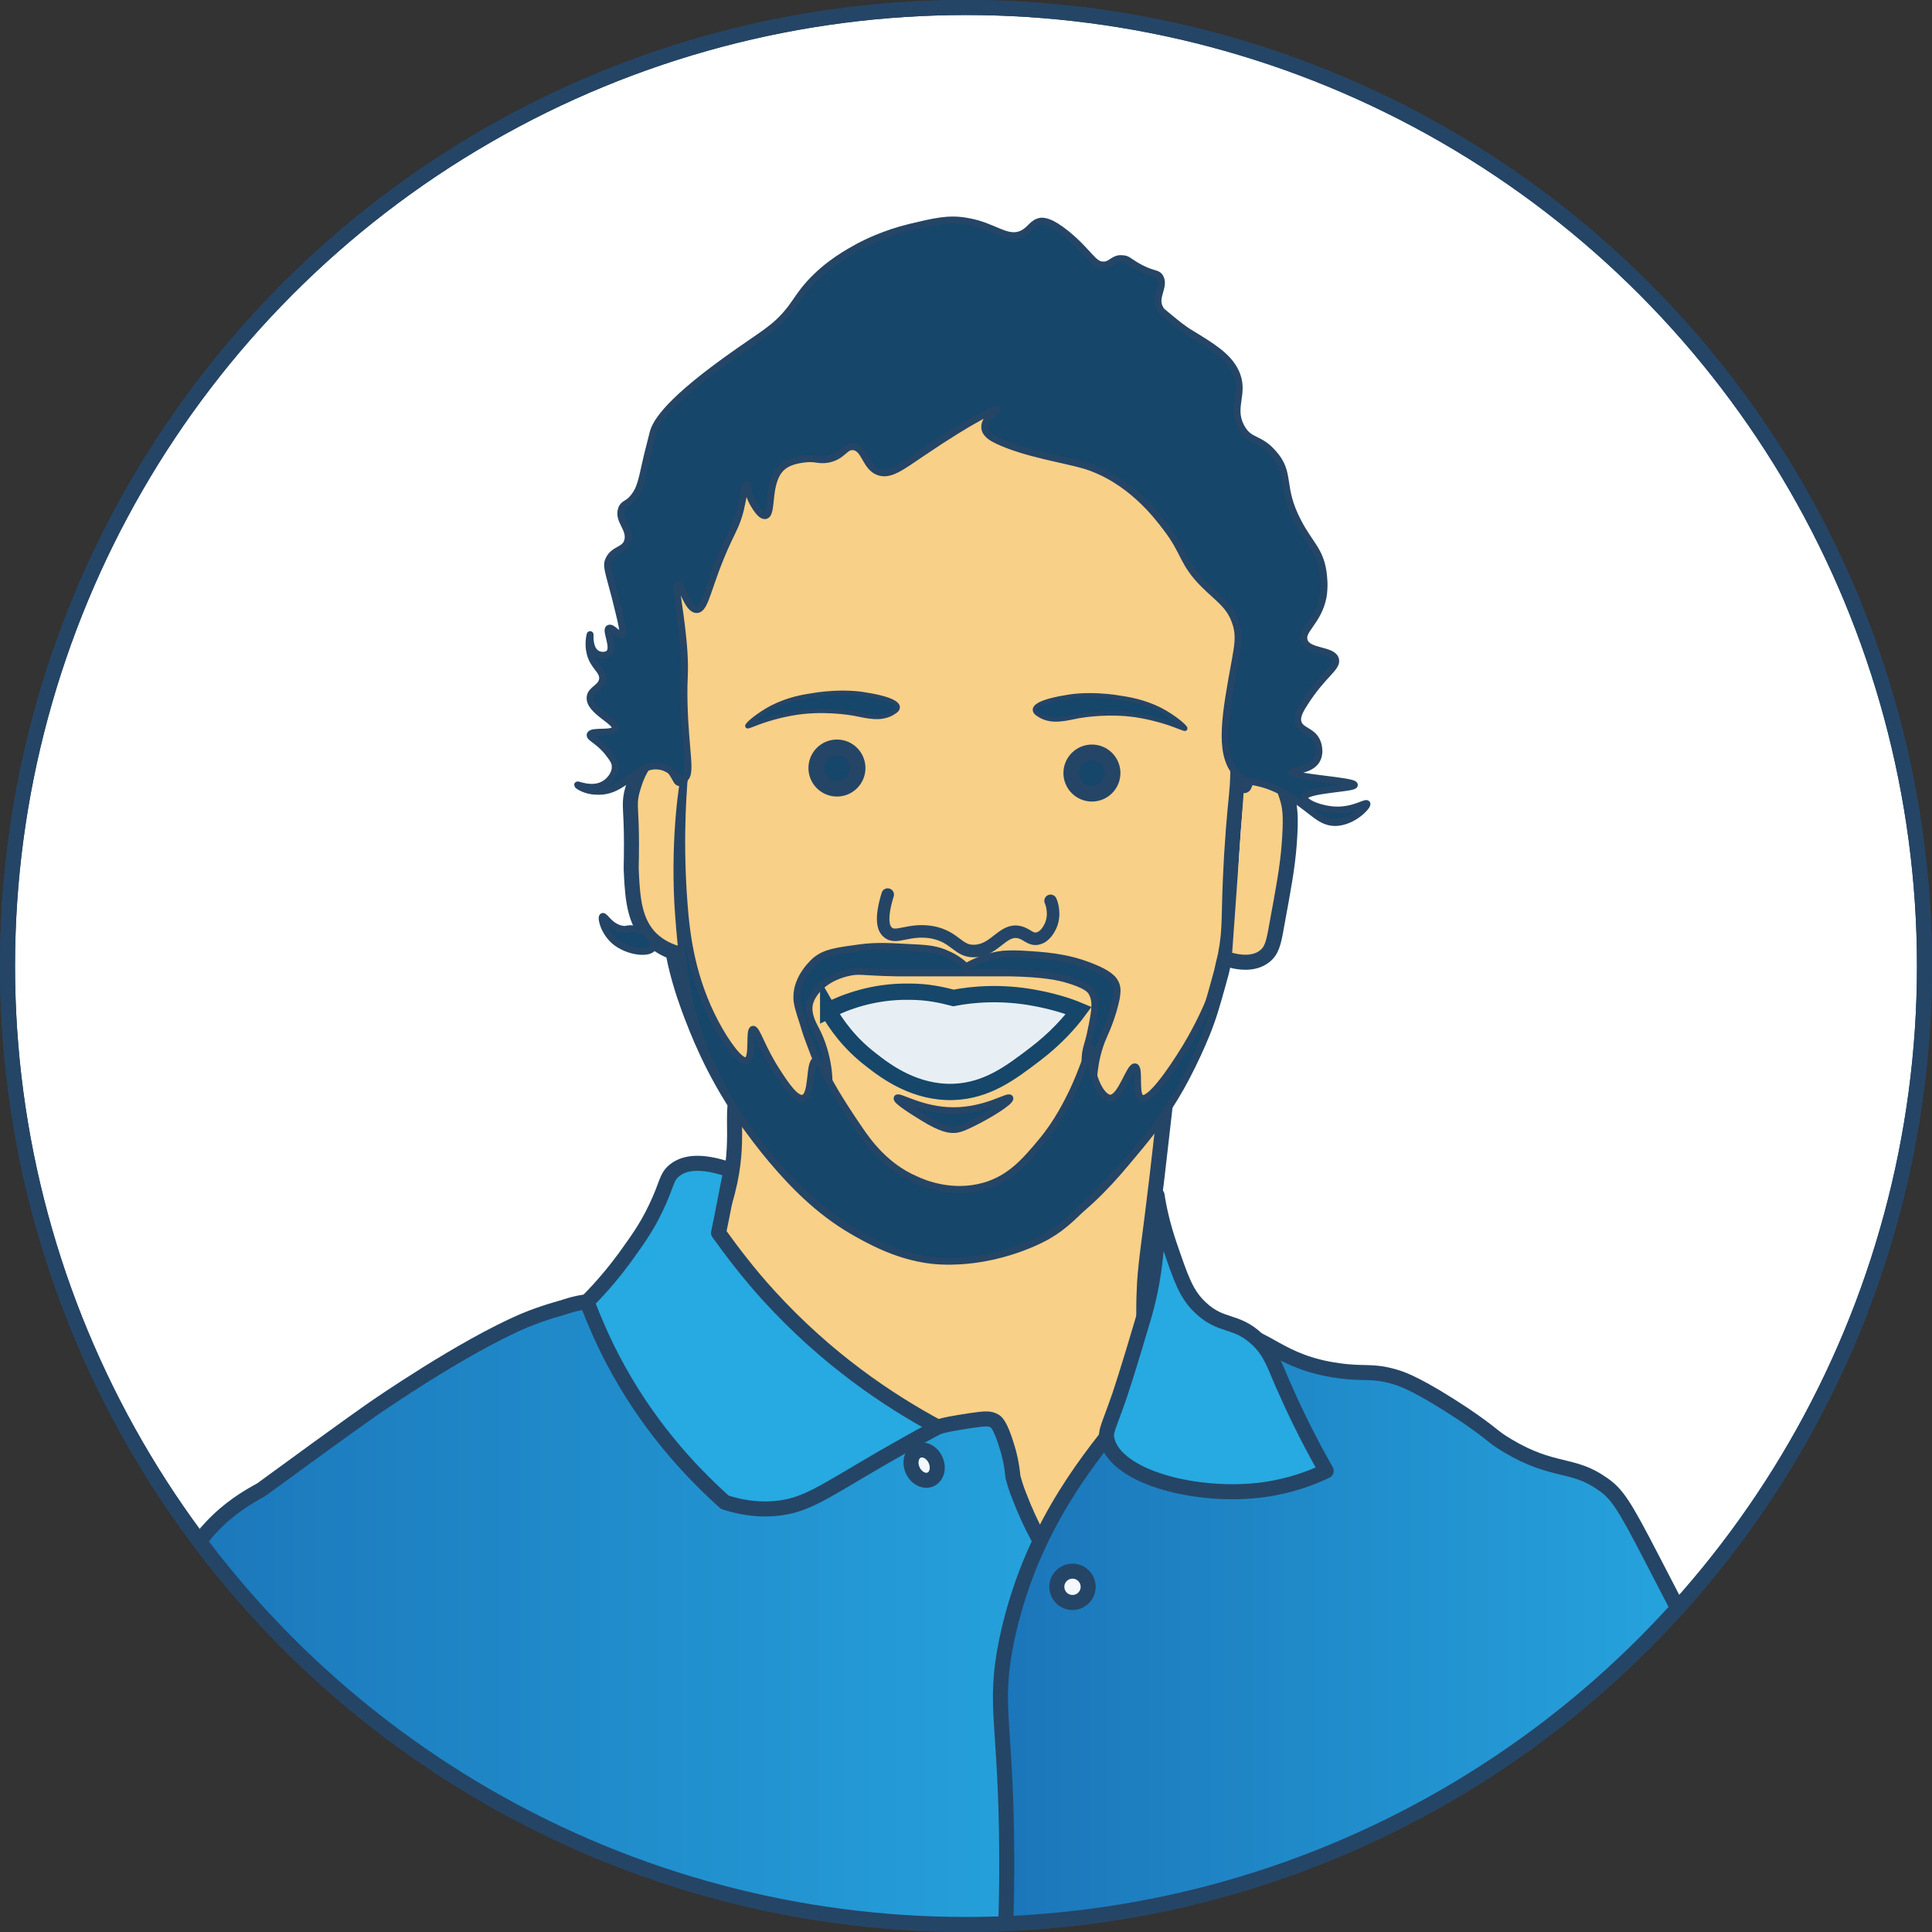 <svg xmlns="http://www.w3.org/2000/svg" xmlns:xlink="http://www.w3.org/1999/xlink" id="Layer_2" viewBox="0 0 308.4 308.4"><rect x="0" y="0" width="308.4" height="308.4" fill="#333333" stroke="none"/><defs><style>      .st0, .st1, .st2 {        fill: none;      }      .st1 {        stroke-width: 2px;      }      .st1, .st3, .st4, .st5, .st6, .st7, .st8, .st9, .st10, .st11, .st12, .st13, .st2 {        stroke: #254566;      }      .st1, .st3, .st4, .st6, .st7, .st8, .st14, .st12, .st2 {        stroke-miterlimit: 10;      }      .st1, .st9, .st10, .st11, .st13 {        stroke-linecap: round;      }      .st3 {        stroke-width: 2.5px;      }      .st3, .st9, .st10 {        fill: #164669;      }      .st4 {        fill: url(#linear-gradient);      }      .st4, .st6, .st7, .st8, .st11, .st12, .st13, .st2 {        stroke-width: 2.4px;      }      .st5 {        stroke-miterlimit: 10;        stroke-width: 2.4px;      }      .st5, .st6 {        fill: #f3f8fc;      }      .st7, .st11 {        fill: #f9d088;      }      .st8 {        fill: url(#linear-gradient1);      }      .st9 {        stroke-width: 1.1px;      }      .st9, .st10, .st11, .st13 {        stroke-linejoin: round;      }      .st10 {        stroke-width: .7px;      }      .st14 {        fill: #e7eff4;        stroke: #164669;        stroke-width: 2.6px;      }      .st12 {        fill: #fff;      }      .st13 {        fill: #27a9e1;      }      .st15 {        clip-path: url(#clippath);      }    </style><clipPath id="clippath"><circle class="st0" cx="154.2" cy="154.2" r="153"></circle></clipPath><linearGradient id="linear-gradient" x1="22.7" y1="77.8" x2="210.3" y2="77.8" gradientTransform="translate(0 346.4) scale(1 -1)" gradientUnits="userSpaceOnUse"><stop offset="0" stop-color="#1b75b9"></stop><stop offset=".9" stop-color="#27a9e1"></stop></linearGradient><linearGradient id="linear-gradient1" x1="158.6" y1="64.5" x2="295.9" y2="64.5" gradientTransform="translate(0 346.4) scale(1 -1)" gradientUnits="userSpaceOnUse"><stop offset="0" stop-color="#1b75b9"></stop><stop offset=".9" stop-color="#27a9e1"></stop></linearGradient></defs><g id="Layer_37"><circle class="st12" cx="154.2" cy="154.2" r="153"></circle><g class="st15"><g><path class="st7" d="M186.7,169.8c-.4,4.1-1.1,10.3-2,18-1.2,10.2-1.7,12.7-2,17-.3,5.6-.2,13.8,2,24l-27,27c-44.1-29.7-51.4-43.2-49-50,1.1-3,4.6-6.1,7-14,2.7-8.9.8-13.6,2-17,2.3-6.6,17.4-11.2,69-5Z"></path><path class="st7" d="M107.7,113.8c-.5,3.5-3.7,27.3.8,42.7.9,3.2,2.2,6.4,2.2,6.4,1.2,3.1,4.2,10.5,10,18,4.8,6.2,13.2,17,27,19,4.4.6,7.8.2,9,0,12.6-2,20.3-11.7,26-19,0,0,6.6-8.4,10-18,.7-1.9,1.7-5.6,2.3-7.8.1-.5.3-1.4.6-2.6.9-4.7.4-5.6,1-16,.4-6.5.7-8.3.9-11,.1-1.6.1-2.7.1-3,.1-5.8,2.4-12.7,2.2-19.7-.2-7.5-3.5-14.3-8.2-24.3-.2-.5-.4-.8-.5-1-1.9-3.8-7.8-14.3-19.5-19-11-4.4-20.4-.9-39,6-9.2,3.4-16.3,7.7-21,15-.6.9-.9,1.6-1.1,2-2.2,4.2-5.9,14.1-2.7,32.3h0Z"></path><path class="st11" d="M198.6,125.4c.5-1.2,1.7-3.7,3.2-3.7s3.5,4.3,4,7c.1.8.3,1.9,0,6-.3,3.9-.9,7-2,13-.5,2.9-.8,4.1-2,5-1.7,1.3-4.1.9-5.2.6"></path><path class="st11" d="M108.6,124.3c-.2-.3-1.8-3.7-3.8-3.6-2.6,0-3.9,5.6-4,6-.4,1.9,0,2.6,0,8,0,3.8-.1,3.3,0,5,.2,3.8.5,7.4,3,10,.7.7,2.1,1.9,4.4,2.5"></path><circle class="st3" cx="174.3" cy="123.4" r="3.3"></circle><circle class="st3" cx="133.6" cy="122.6" r="3.3"></circle><path class="st14" d="M132.2,161.3c2.6-1.3,7.1-3.1,13-3,2.8,0,5.1.5,7,1,3.1-.6,7.7-1,13,0,2.7.5,5.1,1.2,7,2-1.4,1.9-3.7,4.5-7,7-3.8,2.9-7.6,5.8-13,6-6.1.2-10.7-3.2-13-5-3.7-2.8-5.8-5.9-7-8Z"></path><path class="st4" d="M22.7,271.8c0-1.4,1.3-9.3,5-18,2.2-5.2,4-7.9,6-10,2.9-3.1,5.8-4.8,8-6h0c14.9-10.9,18-13,18-13,0,0,14.1-9.8,24-14,3.1-1.3,6.2-2.1,6.2-2.1,0,0,1.9-.7,3.8-.9,8.2-.8,15.8,3.1,31,11,0,0,18.9,10.9,25,9,1.2-.4,2.5-.6,5-1,2.6-.4,3.3-.4,4,0,.3.1,1,.7,2,4,.4,1.2.8,2.9,1,5,.2.7.5,1.8,1,3,1.9,5,4.1,8.6,5,10,17.5,27.3,47,62.1,42,74-10.7,25.6-188.4-29-187-51Z"></path><path class="st8" d="M159.7,335.8c-3.2-6.3,1.2-9.3,1-40-.1-21.1-2.2-23.3,0-34,3.6-17,12.2-27.8,18-35,6.7-8.3,11.6-14.3,18-14,5.4.2,7.4,4.7,17,6,4.3.6,5.3-.1,9,1,1.1.3,3.9,1.3,11,6,5,3.4,4.3,3.4,7,5,7.2,4.3,10.3,2.7,15,6,2.4,1.6,3.5,3.3,8,12,5,9.6,7.5,14.5,9,18,12.5,29.8,24.9,40.1,23,51-5.4,30.8-121.4,47-136,18h0Z"></path><circle class="st6" cx="171.2" cy="253.3" r="2.5"></circle><ellipse class="st5" cx="147.5" cy="233.9" rx="2" ry="2.5" transform="translate(-83.7 82.2) rotate(-24.5)"></ellipse><path class="st13" d="M200.7,213.8c2,1.9,2.6,3.7,4,7,1.5,3.4,3.7,8.2,7,14-2.3,1.1-5.7,2.4-10,3-10.5,1.4-23.6-1.9-25-8-.3-1.3.2-1.8,2-7,0,0,1.3-3.8,4-13,1.2-4.2,2.4-10.5,2-19,.3,2,.9,4.8,2,8,1.8,5.2,2.6,7.8,5,10,3.3,3.1,5.6,1.8,9,5Z"></path><path class="st13" d="M116.7,186.8c-.7,3.3-1.3,6.7-2,10,2.3,3.2,4.9,6.6,8,10,9.2,10.1,19,16.7,27,21-3.8,2-6.9,3.8-9,5-9.3,5.4-12.1,7.6-17,8-3.3.3-6.2-.4-8-1-5.7-5.1-12.6-12.6-18-23-1.6-3.1-2.9-6.1-4-9,2.6-2.6,4.6-5.1,6-7,1.7-2.4,3.4-4.6,5-8,1.8-3.7,1.6-4.9,3-6,1.4-1.1,3.9-1.8,9,0Z"></path><path class="st1" d="M141.7,142.8c-1.2,3.9-.7,5.4,0,6,1.3,1.2,3.3-.6,7,0,3.9.7,4.2,3.2,7,3,3.2-.2,4.4-3.6,7-3,1.3.3,1.8,1.3,3,1,1.2-.3,1.8-1.6,2-2,.8-1.8.2-3.6,0-4"></path><path class="st10" d="M165.2,113.3c0-1.2,4.3-1.9,5-2,1-.2,3.9-.6,8,0,2.1.3,4.4.7,7,2,2.3,1.2,4.1,2.8,4,3,0,.2-1.1-.4-3-1,0,0-1.8-.6-4-1-4.8-.9-9.4-.1-10,0-2.1.4-4.1,1-6,0-.3-.2-1-.5-1-1Z"></path><path class="st10" d="M143.3,112.9c0-1.2-4.3-1.9-5-2-1-.2-3.9-.6-8,0-2.1.3-4.4.7-7,2-2.3,1.2-4.1,2.8-4,3,0,.2,1.1-.4,3-1,0,0,1.8-.6,4-1,4.8-.9,9.4-.1,10,0,2.1.4,4.1,1,6,0,.3-.2,1-.5,1-1Z"></path><path class="st9" d="M127.2,159.3c-.1-3.4,2.9-5.9,3-6,1.6-1.3,3.4-1.5,7-2,3-.4,5-.2,9,0,2.1.1,3.5.3,5,1,1.4.6,2.4,1.4,3,2,1.3-.7,3.3-1.7,6-2,.6,0,1.3-.1,3,0,3.4.2,7,.4,11,2,2.8,1.1,3.7,2,4,3,.2.7.1,1.2,0,2-.6,2.9-1.6,5.1-2,6-2,4.5-1.4,8-2,8s-1-2.1-1-4,.5-2.4,1-5c.6-2.9.9-4.6,0-6-.2-.3-.8-1.1-4-2-1-.3-3.5-.9-9-1h-18c-5.8-.1-6-.5-8,0-2.8.7-4.2,2-5,3-.3.4-.8,1.1-1,2-.3,1.7.6,3.2,1,4,2.2,4.1,2.3,8.9,2,9-.3.1-2.3-5.1-3-7-.2-.5-.6-1.6-1-3-.7-2.1-1-3.2-1-4Z"></path><path class="st9" d="M109.2,124.3c.1,0-.9,8.3,0,20,.4,5.3,1.3,12,5,19,1.7,3.2,4,6.4,5,6,1.1-.4.3-4.9,1-5,.6-.1,1.4,3.1,4,7,1.1,1.7,2.8,4.3,4,4,1.6-.4.9-5.8,2-6,.6,0,1.3,1.5,2,3,0,0,1.3,2.6,5,8,1.3,1.9,4.1,5.9,9,8,1.3.6,5.8,2.5,11,1,4.1-1.2,6.5-4,9-7,2.7-3.2,4.3-6.6,5-8,1.7-3.6,2.7-7.1,3-7,.2,0,0,.9,0,2,.1,2.8,1.6,5.9,3,6,1.8,0,3.1-5.2,4-5,.8.2-.1,4.5,1,5,1.3.6,4.6-4.1,7-8,4.3-7.1,5.8-13.1,6-13,.2,0-.8,7.4-5,16-4.4,9.1-10.1,15-15,20-3.4,3.5-5.2,5.4-8,7,0,0-7.4,4.4-17,4-16.2-.7-35.3-20.9-40-41-1.5-6.5-1.9-14.9-2-16-.6-11.4.9-20,1-20Z"></path><path class="st9" d="M143.2,175.3c.2-.5,3.9,2,9,2,5.2,0,8.8-2.5,9-2,.2.5-3.3,2.7-6,4-1.8.9-2.4,1-3,1-.6,0-1.8,0-5-2-1.3-.8-4.2-2.6-4-3Z"></path><path class="st9" d="M101.2,148.3c-1.1-.2-1.1.2-2,0-1.9-.4-2.7-2.2-3-2-.3.2.2,2.5,2,4,2.1,1.7,5.4,2,6,1,.2-.3,0-.7,0-1-.5-1.6-2.8-2-3-2Z"></path><path class="st9" d="M109.2,124.3c-1,.4-1.7-1.7-4-2-3.7-.5-5.5,4.3-10,4-1.7,0-3-.9-3-1,0-.1,2.2.9,4,0,1.1-.5,2.1-1.8,2-3,0-.7-.4-1.2-1-2-1.5-2-3.1-2.5-3-3,.2-.8,3.7,0,4-1,.4-1.1-4.2-2.8-4-5,.1-1.3,1.9-1.5,2-3,0-1.4-1.4-1.8-2-4-.4-1.6,0-3,0-3s-.2,2.2,1,3c.6.4,1.5.4,2,0,1-.9-.6-3.7,0-4,.5-.3,1.5,1.2,2,1,.5-.2,0-1.9-1-6-1.1-4.2-1.5-5-1-6,.8-1.7,2.6-1.4,3-3,.5-1.9-1.6-3.2-1-5,.3-1,1-.7,2-2s1.2-2.4,2-6c0,0,.2-.9,1-4,.3-1.3,1.4-4.4,12-12,5.7-4.1,7.5-4.8,10-8,1.2-1.6,1.5-2.3,3-4,3-3.3,6.2-5,8-6,1-.5,3.9-2,8-3,3.8-.9,6.1-1.5,9-1,4.5.7,6.5,3.2,9,2,1.4-.7,1.6-1.8,3-2,.5,0,1.5,0,4,2,3.7,3,4.3,5.1,6,5,1.2,0,1.6-1.2,3-1,.7,0,1,.4,2,1,2.8,1.7,3.5,1.1,4,2,.8,1.5-1.1,3.2,0,5,.1.3.3.4,1,1,1.7,1.4,2.5,2.1,4,3,3.1,1.9,5.8,3.5,7,6,1.7,3.5-.9,5.7,1,9,1.3,2.3,2.8,1.5,5,4,3,3.3,1,5.3,4,11,1.8,3.5,3.5,4.5,4,8,.1.8.3,2.2,0,4-.8,4-3.6,5.3-3,7,.6,1.9,4.6,1.3,5,3,.3,1.3-2.1,2.4-5,7-.9,1.4-1.2,2.2-1,3,.4,1.4,2.2,1.3,3,3,.4.9.5,2.1,0,3-1,1.8-4,1.6-4,2,0,.8,10,1.3,10,2,0,.6-7.9.7-8,2,0,.8,2.5,1.9,5,2,2.9.1,4.8-1.3,5-1,.2.3-2.1,2.9-5,3-2.5,0-3.5-1.8-7-4-5.5-3.5-7.1-1.7-9-4-2.7-3.3-1.6-9.3,0-18,.3-1.9.8-3.8,0-6-.9-2.7-2.8-3.8-5-6-3.5-3.5-3-5.1-6-9-1.5-2-5.9-7.8-13-10-3.4-1-9.6-1.9-14-4-.6-.3-1.9-.9-2-2-.2-1.5,2.1-2.8,2-3-.1-.2-3.9,1.5-12,7-3.4,2.3-5.2,3.7-7,3-2.1-.8-2.1-3.8-4-4-1.4-.1-1.6,1.5-4,2-1.6.3-2-.3-4,0-.7.1-2,.3-3,1-3,2.1-1.7,7.7-3,8-.8.2-1.8-1.7-2-2-.9-1.6-.8-3-1-3-.3,0-.5,1.9-1,4-.5,2.1-1.2,3.3-2,5-3.3,7.1-3.5,11-5,11-1.5,0-2.4-4.2-3-4-.6.2.6,4.7,1,11,.2,3.7-.1,3.4,0,8,.2,7.7,1.3,11.4,0,12Z"></path></g></g><circle class="st2" cx="154.2" cy="154.2" r="153"></circle></g></svg>